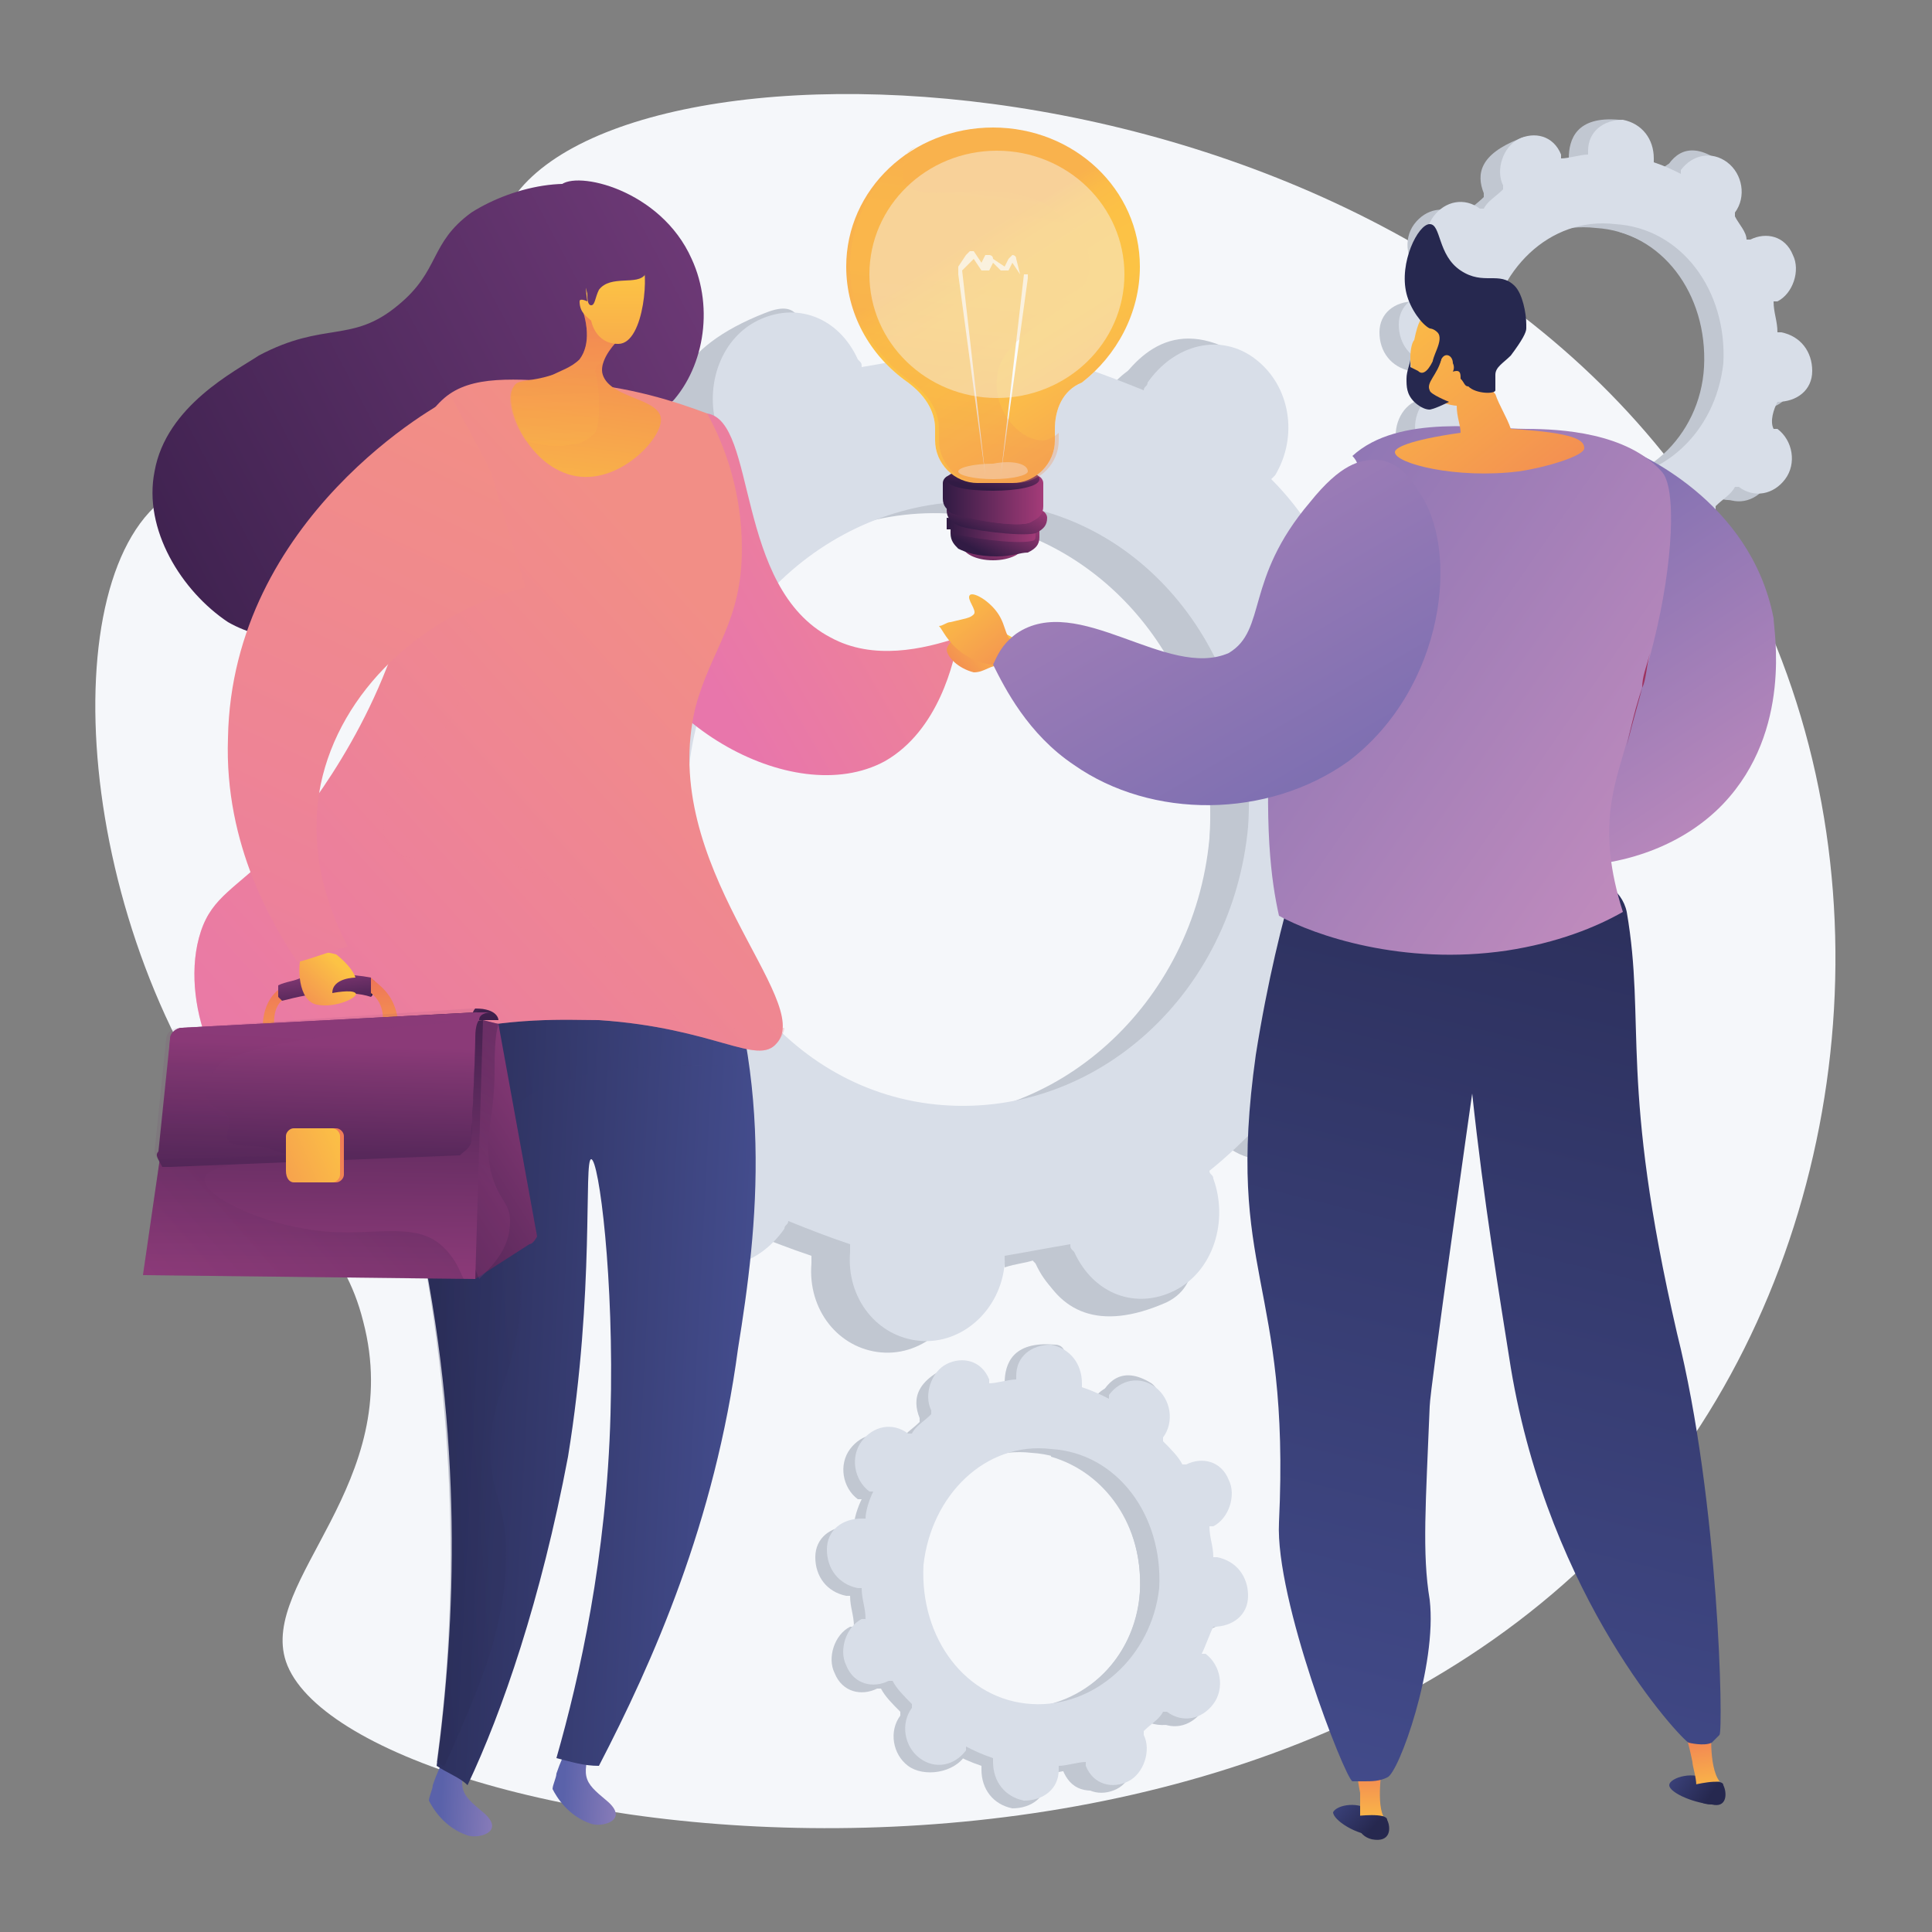 <?xml version="1.0" encoding="utf-8"?>
<!-- Generator: Adobe Illustrator 25.2.0, SVG Export Plug-In . SVG Version: 6.00 Build 0)  -->
<svg version="1.1" id="Ebene_1" xmlns="http://www.w3.org/2000/svg" xmlns:xlink="http://www.w3.org/1999/xlink" x="0px" y="0px"
	 viewBox="0 0 50 50" style="enable-background:new 0 0 50 50;" xml:space="preserve">
<rect x="0" y="0" width="50" height="50" fill="#808080" stroke="none"/>
<style type="text/css">
	.st0{fill:#F5F7FA;}
	.st1{fill:#C1C7D1;}
	.st2{fill:#D8DEE8;}
	.st3{opacity:0.75;fill:#F5F7FA;enable-background:new    ;}
	.st4{fill:url(#SVGID_1_);}
	.st5{fill:url(#SVGID_2_);}
	.st6{fill:url(#SVGID_3_);}
	.st7{fill:url(#SVGID_4_);}
	.st8{fill:url(#SVGID_5_);}
	.st9{fill:url(#SVGID_6_);}
	.st10{fill:url(#SVGID_7_);}
	.st11{fill:url(#SVGID_8_);}
	.st12{opacity:0.5;fill:#F5F7FA;enable-background:new    ;}
	.st13{fill:url(#SVGID_9_);}
	.st14{fill:url(#SVGID_10_);}
	.st15{fill:url(#SVGID_11_);}
	.st16{opacity:0.3;fill:url(#SVGID_12_);enable-background:new    ;}
	.st17{opacity:0.44;fill:#F5F7FA;enable-background:new    ;}
	.st18{fill:url(#SVGID_13_);}
	.st19{fill:url(#SVGID_14_);}
	.st20{fill:url(#SVGID_15_);}
	.st21{opacity:0.25;fill:url(#SVGID_16_);enable-background:new    ;}
	.st22{fill:url(#SVGID_17_);}
	.st23{fill:url(#SVGID_18_);}
	.st24{fill:url(#SVGID_19_);}
	.st25{fill:url(#SVGID_20_);}
	.st26{fill:url(#SVGID_21_);}
	.st27{opacity:0.4;fill:url(#SVGID_22_);enable-background:new    ;}
	.st28{fill:url(#SVGID_23_);}
	.st29{fill:url(#SVGID_24_);}
	.st30{fill:url(#SVGID_25_);}
	.st31{opacity:0.3;}
	.st32{fill:url(#SVGID_26_);}
	.st33{fill:url(#SVGID_27_);}
	.st34{fill:url(#SVGID_28_);}
	.st35{fill:url(#SVGID_29_);}
	.st36{fill:url(#SVGID_30_);}
	.st37{fill:url(#SVGID_31_);}
	.st38{fill:url(#SVGID_32_);}
	.st39{opacity:0.3;fill:url(#SVGID_33_);enable-background:new    ;}
	.st40{fill:url(#SVGID_34_);}
	.st41{opacity:0.2;}
	.st42{fill:url(#SVGID_35_);}
	.st43{fill:url(#SVGID_36_);}
	.st44{fill:url(#SVGID_37_);}
	.st45{opacity:0.1;fill:url(#SVGID_38_);enable-background:new    ;}
	.st46{fill:url(#SVGID_39_);}
	.st47{fill:url(#SVGID_40_);}
	.st48{fill:url(#SVGID_41_);}
	.st49{fill:url(#SVGID_42_);}
	.st50{fill:url(#SVGID_43_);}
	.st51{fill:url(#SVGID_44_);}
	.st52{fill:url(#SVGID_45_);}
	.st53{fill:url(#SVGID_46_);}
	.st54{fill:url(#SVGID_47_);}
	.st55{fill:url(#SVGID_48_);}
	.st56{fill:url(#SVGID_49_);}
	.st57{fill:url(#SVGID_50_);}
	.st58{fill:url(#SVGID_51_);}
	.st59{fill:url(#SVGID_52_);}
	.st60{fill:url(#SVGID_53_);}
	.st61{fill:#26284F;}
	.st62{fill:url(#SVGID_54_);}
	.st63{fill:#9D325F;}
	.st64{fill:url(#SVGID_55_);}
</style>
<g>
	<path class="st0" d="M13.3,5.1c-1.5,2.2,0.3,5.7-2,7.3c-2.2,1.6-4.9-1-6.9,0.4c-3.1,2-2.5,11.3,2,17c1.3,1.7,2.5,2.4,3,4.4
		c1.1,4.2-2.7,6.7-2,8.8c1.6,4.7,26.3,8.6,36.2-5.5c4.6-6.6,5.3-16,1.2-23.2C37.3,1.2,16.7,0.3,13.3,5.1z"/>
	<g>
		<path class="st1" d="M34.6,24.1c1.1,0.1,2.1-0.8,2.2-2c0.1-1.2-0.7-2.2-1.8-2.3c-0.1,0-0.1,0-0.2,0c-0.1-0.6-0.1-1.2-0.3-1.8
			c0.1,0,0.1,0,0.2-0.1c1-0.5,1.4-1.8,1-2.9c-0.5-1.1-1.6-1.5-2.6-1c-0.1,0-0.1,0.1-0.2,0.1c-0.3-0.5-0.7-1-1.1-1.4
			c0,0,0.1-0.1,0.1-0.1c0.6-1,0.4-2.3-0.5-3c-0.9-0.7-2.1-0.4-2.8,0.6c0,0.1-0.1,0.1-0.1,0.2c-0.5-0.2-1-0.4-1.6-0.6
			c0-0.1,0-0.1,0-0.2c0.1-1.2,0.3-2.5-0.8-2.6C23.7,6.8,23.1,8,23,9.2c0,0.1,0,0.1,0,0.2c-0.6,0.1-1.1,0.2-1.7,0.3
			c0-0.1,0-0.1-0.1-0.2c-0.5-1.1-0.4-1.8-1.4-1.4c-2.3,0.9-2.7,2.2-2.2,3.3c0,0.1,0.1,0.1,0.1,0.2c-0.5,0.4-0.9,0.8-1.3,1.2
			c0,0-0.1-0.1-0.1-0.1c-0.9-0.7-2.1-0.4-2.8,0.6c-0.6,1-0.4,2.3,0.5,3c0,0,0.1,0.1,0.1,0.1c-0.2,0.6-0.4,1.1-0.6,1.7
			c-0.1,0-0.1,0-0.2,0c-1.1-0.1-2.1,0.8-2.2,2c-0.1,1.2,0.7,2.2,1.8,2.3c0.1,0,0.1,0,0.2,0c0.1,0.6,0.1,1.2,0.3,1.8
			c-0.1,0-0.1,0-0.2,0.1c-1,0.5-1.4,1.8-1,2.9c0.5,1.1,1.6,1.5,2.6,1c0.1,0,0.1-0.1,0.2-0.1c0.3,0.5,0.7,1,1.1,1.4
			c0,0-0.1,0.1-0.1,0.1c-0.6,1-0.4,2.3,0.5,3c0.9,0.7,2.8,0.4,3.5-0.6c0-0.1-0.6,0-0.6-0.1c0.5,0.2,1,0.4,1.6,0.6c0,0.1,0,0.1,0,0.2
			c-0.1,1.2,0.7,2.2,1.8,2.3c1.1,0.1,2.1-0.8,2.2-2c0-0.1,0-0.1,0-0.2c0.6-0.1,1.1-0.2,1.7-0.3c0,0.1,0,0.1,0.1,0.2
			c0.5,1.1,1.6,1.5,2.6,1c1-0.5,1.4-1.8,1-2.9c0-0.1-0.1-0.1-0.1-0.2c0.5-0.4,0.9-0.8,1.3-1.2c0,0,0.1,0.1,0.1,0.1
			c0.9,0.7,2.1,0.4,2.8-0.6c0.6-1,0.4-2.3-0.5-3c0,0-0.1-0.1-0.1-0.1c0.2-0.6,0.4-1.1,0.6-1.7C34.5,24.1,34.6,24.1,34.6,24.1z
			 M23.4,28.9c-4-0.3-6.9-4.1-6.6-8.4s3.9-7.5,7.9-7.2c4,0.3,6.9,4.1,6.6,8.4C30.9,26,27.3,29.2,23.4,28.9z"/>
		<path class="st1" d="M34.7,18c1-0.5,1.4-1.8,1-2.9c-0.5-1.1-1.6-1.5-2.6-1c-0.1,0-0.1,0.1-0.2,0.1c-0.3-0.5-0.7-1-1.1-1.4
			c0,0,0.1-0.1,0.1-0.1c0.6-1,1.1-2.9,0.2-3.5c-1.8-1.1-2.8,0.1-3.4,1.1c0,0.1-0.1,0.1-0.1,0.2c-0.5-0.2-1-0.4-1.6-0.6
			c0-0.1,0-0.1,0-0.2c0.1-0.6-0.2-1.2-0.5-1.7c-0.2,1.9-0.5,3.7-0.7,5.6c3.4,0.9,5.8,4.3,5.5,8.2c-0.3,3.3-2.4,6-5.2,6.9
			c0,0.4,0,0.7,0,1.1c0,1-0.1,2-0.1,3c0.3-0.1,0.5-0.1,0.8-0.2c0,0.1,0,0.1,0.1,0.2c0.5,1.1,1.5,1.7,3.3,0.9c1-0.5,0.7-1.7,0.3-2.7
			c0-0.1-0.1-0.1-0.1-0.2c0.5-0.4,0.9-0.8,1.3-1.2c0,0,0.1,0.1,0.1,0.1c0.9,0.7,2.9,0.3,3.6-0.7c0.6-1-0.4-2.2-1.3-2.9
			c0,0-0.1-0.1-0.1-0.1c0.2-0.6,0.4-1.1,0.6-1.7c0.1,0,0.1,0,0.2,0c1.1,0.1,2.1-0.8,2.2-2c0.1-1.2-0.7-2.2-1.8-2.3
			c-0.1,0-0.1,0-0.2,0c-0.1-0.6-0.1-1.2-0.3-1.8C34.6,18,34.7,18,34.7,18z"/>
		<path class="st2" d="M35.7,23.8c1.1,0.1,2.1-0.8,2.2-2c0.1-1.2-0.7-2.2-1.8-2.3c-0.1,0-0.1,0-0.2,0c-0.1-0.6-0.1-1.2-0.3-1.8
			c0.1,0,0.1,0,0.2-0.1c1-0.5,1.4-1.8,1-2.9c-0.5-1.1-1.6-1.5-2.6-1c-0.1,0-0.1,0.1-0.2,0.1c-0.3-0.5-0.7-1-1.1-1.4
			c0,0,0.1-0.1,0.1-0.1c0.6-1,0.4-2.3-0.5-3c-0.9-0.7-2.1-0.4-2.8,0.6c0,0.1-0.1,0.1-0.1,0.2c-0.5-0.2-1-0.4-1.6-0.6
			c0-0.1,0-0.1,0-0.2c0.1-1.2-0.7-2.2-1.8-2.3c-1.1-0.1-2.1,0.8-2.2,2c0,0.1,0,0.1,0,0.2c-0.6,0.1-1.1,0.2-1.7,0.3
			c0-0.1,0-0.1-0.1-0.2c-0.5-1.1-1.6-1.5-2.6-1c-1,0.5-1.4,1.8-1,2.9c0,0.1,0.1,0.1,0.1,0.2c-0.5,0.4-0.9,0.8-1.3,1.2
			c0,0-0.1-0.1-0.1-0.1c-0.9-0.7-2.1-0.4-2.8,0.6c-0.6,1-0.4,2.3,0.5,3c0,0,0.1,0.1,0.1,0.1c-0.2,0.6-0.4,1.1-0.6,1.7
			c-0.1,0-0.1,0-0.2,0c-1.1-0.1-2.1,0.8-2.2,2c-0.1,1.2,0.7,2.2,1.8,2.3c0.1,0,0.1,0,0.2,0c0.1,0.6,0.1,1.2,0.3,1.8
			c-0.1,0-0.1,0-0.2,0.1c-1,0.5-1.4,1.8-1,2.9c0.5,1.1,1.6,1.5,2.6,1c0.1,0,0.1-0.1,0.2-0.1c0.3,0.5,0.7,1,1.1,1.4
			c0,0-0.1,0.1-0.1,0.1c-0.6,1-0.4,2.3,0.5,3c0.9,0.7,2.1,0.4,2.8-0.6c0-0.1,0.1-0.1,0.1-0.2c0.5,0.2,1,0.4,1.6,0.6
			c0,0.1,0,0.1,0,0.2c-0.1,1.2,0.7,2.2,1.8,2.3c1.1,0.1,2.1-0.8,2.2-2c0-0.1,0-0.1,0-0.2c0.6-0.1,1.1-0.2,1.7-0.3
			c0,0.1,0,0.1,0.1,0.2c0.5,1.1,1.6,1.5,2.6,1c1-0.5,1.4-1.8,1-2.9c0-0.1-0.1-0.1-0.1-0.2c0.5-0.4,0.9-0.8,1.3-1.2
			c0,0,0.1,0.1,0.1,0.1c0.9,0.7,2.1,0.4,2.8-0.6c0.6-1,0.4-2.3-0.5-3c0,0-0.1-0.1-0.1-0.1c0.2-0.6,0.4-1.1,0.6-1.7
			C35.6,23.8,35.6,23.8,35.7,23.8z M24.4,28.6c-4-0.3-6.9-4.1-6.6-8.4s3.9-7.5,7.9-7.2c4,0.3,6.9,4.1,6.6,8.4
			C31.9,25.7,28.4,28.9,24.4,28.6z"/>
	</g>
	<g>
		<path class="st1" d="M45.6,10.5c0.5,0,0.9-0.3,0.9-0.8c0-0.5-0.3-0.9-0.8-1c0,0,0,0-0.1,0c0-0.3-0.1-0.5-0.1-0.8c0,0,0,0,0.1,0
			c0.4-0.2,0.6-0.8,0.4-1.2c-0.2-0.5-0.7-0.6-1.1-0.4c0,0,0,0-0.1,0c-0.1-0.2-0.3-0.4-0.5-0.6c0,0,0,0,0-0.1c0.3-0.4,0.2-1-0.2-1.3
			c-0.4-0.3-0.9-0.2-1.2,0.2c0,0,0,0,0,0.1c-0.2-0.1-0.4-0.2-0.7-0.3c0,0,0-0.1,0-0.1c0-0.5,0.1-1.1-0.3-1.1c-1.1-0.1-1.3,0.5-1.3,1
			c0,0,0,0.1,0,0.1c-0.2,0-0.5,0.1-0.7,0.1c0,0,0,0,0-0.1c-0.2-0.5-0.2-0.8-0.6-0.6c-1,0.4-1.1,0.9-0.9,1.4c0,0,0,0,0,0.1
			c-0.2,0.2-0.4,0.3-0.5,0.5c0,0,0,0-0.1,0c-0.4-0.3-0.9-0.2-1.2,0.2c-0.3,0.4-0.2,1,0.2,1.3c0,0,0,0,0.1,0
			c-0.1,0.2-0.2,0.5-0.2,0.7c0,0,0,0-0.1,0c-0.5,0-0.9,0.3-0.9,0.8c0,0.5,0.3,0.9,0.8,1c0,0,0,0,0.1,0c0,0.3,0.1,0.5,0.1,0.8
			c0,0,0,0-0.1,0c-0.4,0.2-0.6,0.8-0.4,1.2c0.2,0.5,0.7,0.6,1.1,0.4c0,0,0,0,0.1,0c0.1,0.2,0.3,0.4,0.5,0.6c0,0,0,0,0,0.1
			c-0.3,0.4-0.2,1,0.2,1.3c0.4,0.3,1.2,0.2,1.5-0.3c0,0-0.3,0-0.3,0c0.2,0.1,0.4,0.2,0.7,0.3c0,0,0,0.1,0,0.1c0,0.5,0.3,0.9,0.8,1
			c0.5,0,0.9-0.3,0.9-0.8c0,0,0-0.1,0-0.1c0.2,0,0.5-0.1,0.7-0.1c0,0,0,0,0,0.1c0.2,0.5,0.7,0.6,1.1,0.4c0.4-0.2,0.6-0.8,0.4-1.2
			c0,0,0,0,0-0.1c0.2-0.2,0.4-0.3,0.5-0.5c0,0,0,0,0.1,0c0.4,0.3,0.9,0.2,1.2-0.2c0.3-0.4,0.2-1-0.2-1.3c0,0,0,0-0.1,0
			C45.4,11,45.5,10.7,45.6,10.5C45.6,10.5,45.6,10.5,45.6,10.5z M40.8,12.5c-1.7-0.1-2.9-1.7-2.8-3.6c0.2-1.8,1.6-3.2,3.3-3
			c1.7,0.1,2.9,1.7,2.8,3.6C44,11.3,42.5,12.7,40.8,12.5z"/>
		<path class="st1" d="M45.6,7.9c0.4-0.2,0.6-0.8,0.4-1.2c-0.2-0.5-0.7-0.6-1.1-0.4c0,0,0,0-0.1,0c-0.1-0.2-0.3-0.4-0.5-0.6
			c0,0,0,0,0-0.1c0.3-0.4,0.5-1.2,0.1-1.5c-0.8-0.5-1.2,0-1.4,0.5c0,0,0,0,0,0.1c-0.2-0.1-0.4-0.2-0.7-0.3c0,0,0-0.1,0-0.1
			c0-0.3-0.1-0.5-0.2-0.7C42.1,4.5,42,5.2,41.9,6c1.4,0.4,2.4,1.8,2.3,3.5c-0.1,1.4-1,2.5-2.2,2.9c0,0.2,0,0.3,0,0.5
			c0,0.4,0,0.8-0.1,1.2c0.1,0,0.2-0.1,0.3-0.1c0,0,0,0,0,0.1c0.2,0.5,0.6,0.7,1.4,0.4c0.4-0.2,0.3-0.7,0.1-1.1c0,0,0,0,0-0.1
			c0.2-0.2,0.4-0.3,0.5-0.5c0,0,0,0,0.1,0c0.4,0.3,1.2,0.1,1.5-0.3c0.3-0.4-0.1-0.9-0.5-1.2c0,0,0,0-0.1,0c0.1-0.2,0.2-0.5,0.2-0.7
			c0,0,0,0,0.1,0c0.5,0,0.9-0.3,0.9-0.8c0-0.5-0.3-0.9-0.8-1c0,0,0,0-0.1,0C45.7,8.5,45.6,8.2,45.6,7.9C45.6,7.9,45.6,7.9,45.6,7.9z
			"/>
		<path class="st2" d="M46,10.4c0.5,0,0.9-0.3,0.9-0.8c0-0.5-0.3-0.9-0.8-1c0,0,0,0-0.1,0c0-0.3-0.1-0.5-0.1-0.8c0,0,0,0,0.1,0
			c0.4-0.2,0.6-0.8,0.4-1.2c-0.2-0.5-0.7-0.6-1.1-0.4c0,0,0,0-0.1,0C45.2,6,45,5.8,44.9,5.6c0,0,0,0,0-0.1c0.3-0.4,0.2-1-0.2-1.3
			c-0.4-0.3-0.9-0.2-1.2,0.2c0,0,0,0,0,0.1c-0.2-0.1-0.4-0.2-0.7-0.3c0,0,0-0.1,0-0.1c0-0.5-0.3-0.9-0.8-1c-0.5,0-0.9,0.3-0.9,0.8
			c0,0,0,0.1,0,0.1c-0.2,0-0.5,0.1-0.7,0.1c0,0,0,0,0-0.1c-0.2-0.5-0.7-0.6-1.1-0.4c-0.4,0.2-0.6,0.8-0.4,1.2c0,0,0,0,0,0.1
			c-0.2,0.2-0.4,0.3-0.5,0.5c0,0,0,0-0.1,0c-0.4-0.3-0.9-0.2-1.2,0.2c-0.3,0.4-0.2,1,0.2,1.3c0,0,0,0,0.1,0
			c-0.1,0.2-0.2,0.5-0.2,0.7c0,0,0,0-0.1,0c-0.5,0-0.9,0.3-0.9,0.8c0,0.5,0.3,0.9,0.8,1c0,0,0,0,0.1,0c0,0.3,0.1,0.5,0.1,0.8
			c0,0,0,0-0.1,0c-0.4,0.2-0.6,0.8-0.4,1.2c0.2,0.5,0.7,0.6,1.1,0.4c0,0,0,0,0.1,0c0.1,0.2,0.3,0.4,0.5,0.6c0,0,0,0,0,0.1
			c-0.3,0.4-0.2,1,0.2,1.3c0.4,0.3,0.9,0.2,1.2-0.2c0,0,0,0,0-0.1c0.2,0.1,0.4,0.2,0.7,0.3c0,0,0,0.1,0,0.1c0,0.5,0.3,0.9,0.8,1
			c0.5,0,0.9-0.3,0.9-0.8c0,0,0-0.1,0-0.1c0.2,0,0.5-0.1,0.7-0.1c0,0,0,0,0,0.1c0.2,0.5,0.7,0.6,1.1,0.4c0.4-0.2,0.6-0.8,0.4-1.2
			c0,0,0,0,0-0.1c0.2-0.2,0.4-0.3,0.5-0.5c0,0,0,0,0.1,0c0.4,0.3,0.9,0.2,1.2-0.2s0.2-1-0.2-1.3c0,0,0,0-0.1,0
			C45.8,10.9,45.9,10.6,46,10.4C46,10.4,46,10.4,46,10.4z M41.3,12.4c-1.7-0.1-2.9-1.7-2.8-3.6c0.2-1.8,1.6-3.2,3.3-3
			c1.7,0.1,2.9,1.7,2.8,3.6C44.4,11.2,43,12.5,41.3,12.4z"/>
	</g>
	<g>
		<path class="st3" d="M29.5,6.9c0-2-1.7-3.6-3.8-3.6s-3.8,1.6-3.8,3.6c0,1.2,0.6,2.3,1.6,3c0.4,0.3,0.7,0.7,0.7,1.2v0.3
			c0,0.6,0.5,1.1,1.1,1.1h0.9c0.6,0,1.1-0.5,1.1-1.1v-0.3c0-0.5,0.2-1,0.7-1.2C28.9,9.2,29.5,8.1,29.5,6.9z"/>
		
			<linearGradient id="SVGID_1_" gradientUnits="userSpaceOnUse" x1="25.621" y1="-335.228" x2="25.689" y2="-335.772" gradientTransform="matrix(1 0 0 1 0 350)">
			<stop  offset="0" style="stop-color:#311B44"/>
			<stop  offset="1" style="stop-color:#A33B78"/>
		</linearGradient>
		<ellipse class="st4" cx="25.7" cy="14.1" rx="0.8" ry="0.4"/>
		
			<linearGradient id="SVGID_2_" gradientUnits="userSpaceOnUse" x1="25.341" y1="-335.724" x2="26.021" y2="-336.948" gradientTransform="matrix(1 0 0 1 0 350)">
			<stop  offset="0" style="stop-color:#311B44"/>
			<stop  offset="1" style="stop-color:#A33B78"/>
		</linearGradient>
		<path class="st5" d="M24.6,13.3v0.5c0,0.2,0.1,0.3,0.2,0.4c0.2,0.1,0.5,0.2,1,0.2c0.4,0,0.6-0.1,0.8-0.1c0.2-0.1,0.3-0.2,0.3-0.4
			v-0.2L24.6,13.3z"/>
		
			<linearGradient id="SVGID_3_" gradientUnits="userSpaceOnUse" x1="24.573" y1="-336.296" x2="26.83" y2="-336.296" gradientTransform="matrix(1 0 0 1 0 350)">
			<stop  offset="0" style="stop-color:#311B44"/>
			<stop  offset="1" style="stop-color:#A33B78"/>
		</linearGradient>
		<path class="st6" d="M24.6,13.7c0,0,0.1,0.1,0.1,0.1c0.2,0.1,1.6,0.3,2,0.2c0,0,0.1,0,0.1-0.1c0,0,0-0.1,0-0.1v-0.2l-2.3-0.2V13.7
			z"/>
		
			<linearGradient id="SVGID_4_" gradientUnits="userSpaceOnUse" x1="25.407" y1="-336.058" x2="26.078" y2="-337.35" gradientTransform="matrix(1 0 0 1 0 350)">
			<stop  offset="0" style="stop-color:#311B44"/>
			<stop  offset="1" style="stop-color:#A33B78"/>
		</linearGradient>
		<path class="st7" d="M24.7,13c-0.1,0-0.2,0.1-0.2,0.2v0c0,0.2,0.1,0.3,0.3,0.4c0.2,0.1,1.6,0.3,2,0.2c0.2-0.1,0.3-0.2,0.3-0.4v0
			c0-0.1-0.1-0.2-0.2-0.2L24.7,13z"/>
		
			<linearGradient id="SVGID_5_" gradientUnits="userSpaceOnUse" x1="24.473" y1="-336.674" x2="26.93" y2="-336.674" gradientTransform="matrix(1 0 0 1 0 350)">
			<stop  offset="0" style="stop-color:#311B44"/>
			<stop  offset="1" style="stop-color:#A33B78"/>
		</linearGradient>
		<path class="st8" d="M26.8,13.2L24.7,13c-0.1,0-0.2,0-0.2,0.1c0,0.1,0.1,0.2,0.2,0.2c0.2,0.1,1.7,0.4,2,0.2
			c0.1-0.1,0.2-0.1,0.2-0.2C26.9,13.3,26.8,13.2,26.8,13.2z"/>
		
			<linearGradient id="SVGID_6_" gradientUnits="userSpaceOnUse" x1="24.435" y1="-337.13" x2="26.967" y2="-337.13" gradientTransform="matrix(1 0 0 1 0 350)">
			<stop  offset="0" style="stop-color:#311B44"/>
			<stop  offset="1" style="stop-color:#A33B78"/>
		</linearGradient>
		<path class="st9" d="M24.6,12.3c-0.1,0-0.2,0.1-0.2,0.2v0.4c0,0.2,0.1,0.3,0.3,0.4c0.2,0.1,1.7,0.4,2,0.2c0.2-0.1,0.3-0.2,0.3-0.4
			v-0.6c0-0.1-0.1-0.2-0.2-0.2H24.6z"/>
		
			<linearGradient id="SVGID_7_" gradientUnits="userSpaceOnUse" x1="25.638" y1="-337.319" x2="25.888" y2="-338.486" gradientTransform="matrix(1 0 0 1 0 350)">
			<stop  offset="0" style="stop-color:#311B44"/>
			<stop  offset="1" style="stop-color:#A33B78"/>
		</linearGradient>
		<path class="st10" d="M26.9,12.4c0,0.2-0.6,0.3-1.2,0.3c-0.7,0-1.2-0.1-1.2-0.3c0-0.2,0.6-0.3,1.2-0.3
			C26.4,12.1,26.9,12.2,26.9,12.4z"/>
		
			<linearGradient id="SVGID_8_" gradientUnits="userSpaceOnUse" x1="25.154" y1="-343.829" x2="30.101" y2="-335.975" gradientTransform="matrix(1 0 0 1 0 350)">
			<stop  offset="0" style="stop-color:#F9B24D"/>
			<stop  offset="5.807989e-03" style="stop-color:#F9B24D"/>
			<stop  offset="7.146630e-02" style="stop-color:#FBBC48"/>
			<stop  offset="0.155" style="stop-color:#FCC146"/>
			<stop  offset="0.318" style="stop-color:#FCC345"/>
			<stop  offset="0.455" style="stop-color:#FBBB4A"/>
			<stop  offset="0.692" style="stop-color:#F6A64F"/>
			<stop  offset="0.866" style="stop-color:#F39353"/>
			<stop  offset="1" style="stop-color:#F39353"/>
		</linearGradient>
		<path class="st11" d="M29.5,6.9c0-2-1.7-3.6-3.8-3.6s-3.8,1.6-3.8,3.6c0,1.2,0.6,2.3,1.6,3c0.4,0.3,0.7,0.7,0.7,1.2v0.3
			c0,0.6,0.5,1.1,1.1,1.1h0.9c0.6,0,1.1-0.5,1.1-1.1v-0.3c0-0.5,0.2-1,0.7-1.2C28.9,9.2,29.5,8.1,29.5,6.9z"/>
		<path class="st12" d="M26.6,12.2c0,0.1-0.4,0.2-0.9,0.2c-0.5,0-0.9-0.1-0.9-0.2s0.4-0.2,0.9-0.2C26.2,11.9,26.6,12,26.6,12.2z"/>
		<g>
			
				<linearGradient id="SVGID_9_" gradientUnits="userSpaceOnUse" x1="24.244" y1="-337.789" x2="25.253" y2="-340.736" gradientTransform="matrix(1 0 0 1 0 350)">
				<stop  offset="0.494" style="stop-color:#EBEFF2"/>
				<stop  offset="1" style="stop-color:#FFFFFF"/>
			</linearGradient>
			<path class="st13" d="M25.5,12.3C25.4,12.3,25.4,12.3,25.5,12.3l-0.7-5.2c0,0,0-0.1,0-0.1s0.1,0,0.1,0L25.5,12.3
				C25.5,12.3,25.5,12.3,25.5,12.3C25.5,12.3,25.5,12.3,25.5,12.3z"/>
			
				<linearGradient id="SVGID_10_" gradientUnits="userSpaceOnUse" x1="25.215" y1="-337.457" x2="26.224" y2="-340.404" gradientTransform="matrix(1 0 0 1 0 350)">
				<stop  offset="0.494" style="stop-color:#EBEFF2"/>
				<stop  offset="1" style="stop-color:#FFFFFF"/>
			</linearGradient>
			<path class="st14" d="M25.9,12.3L25.9,12.3C25.8,12.3,25.8,12.3,25.9,12.3l0.6-5.2c0,0,0,0,0.1,0c0,0,0,0,0,0.1L25.9,12.3
				C25.9,12.3,25.9,12.3,25.9,12.3z"/>
			
				<linearGradient id="SVGID_11_" gradientUnits="userSpaceOnUse" x1="23.915" y1="-337.902" x2="24.924" y2="-340.849" gradientTransform="matrix(1 0 0 1 0 350)">
				<stop  offset="0.494" style="stop-color:#EBEFF2"/>
				<stop  offset="1" style="stop-color:#FFFFFF"/>
			</linearGradient>
			<path class="st15" d="M26.4,7.1C26.4,7.1,26.4,7.1,26.4,7.1l-0.2-0.3c0,0,0,0,0,0l0,0L26.1,7C26,7,26,7,26,7S25.9,7,25.9,7
				l-0.2-0.2c0,0,0,0,0,0l0,0l-0.1,0.2c0,0-0.1,0-0.1,0l0,0c0,0-0.1,0-0.1,0l-0.2-0.3c0,0,0,0,0,0l0,0L24.9,7c0,0,0,0-0.1,0
				c0,0,0,0,0-0.1L25,6.6c0,0,0.1-0.1,0.1-0.1s0.1,0,0.1,0l0.2,0.3l0,0l0,0l0,0l0.1-0.2c0,0,0.1,0,0.1,0c0,0,0.1,0,0.1,0.1L26,6.9
				c0,0,0,0,0,0l0,0l0.1-0.2c0,0,0.1-0.1,0.1-0.1s0.1,0,0.1,0.1L26.4,7.1C26.5,7,26.5,7,26.4,7.1C26.4,7.1,26.4,7.1,26.4,7.1z"/>
		</g>
		
			<linearGradient id="SVGID_12_" gradientUnits="userSpaceOnUse" x1="25.344" y1="-345.601" x2="24.358" y2="-337.476" gradientTransform="matrix(1 0 0 1 0 350)">
			<stop  offset="0" style="stop-color:#F9B24D"/>
			<stop  offset="5.807989e-03" style="stop-color:#F9B24D"/>
			<stop  offset="7.146630e-02" style="stop-color:#FBBC48"/>
			<stop  offset="0.155" style="stop-color:#FCC146"/>
			<stop  offset="0.318" style="stop-color:#FCC345"/>
			<stop  offset="0.455" style="stop-color:#FBBB4A"/>
			<stop  offset="0.692" style="stop-color:#F6A64F"/>
			<stop  offset="0.866" style="stop-color:#F39353"/>
			<stop  offset="1" style="stop-color:#F39353"/>
		</linearGradient>
		<path class="st16" d="M25.8,9.8c0.1-1.4,2.5-1.7,2.4-3c0-0.8-0.9-1.3-1.1-1.5c-1.5-0.8-3.3,0.1-3.7-0.6c-0.1-0.2,0-0.4,0-0.5
			c0-0.2,0.1-0.3,0.3-0.4c-1,0.7-1.7,1.8-1.7,3.1c0,1.2,0.6,2.3,1.6,3c0.4,0.3,0.7,0.7,0.7,1.2v0.3c0,0.6,0.5,1.1,1.1,1.1h0.9
			c0.6,0,1.1-0.5,1.1-1.1v-0.2c-0.1,0.1-0.3,0.2-0.4,0.2C26.3,11.4,25.7,10.5,25.8,9.8z"/>
		<ellipse class="st17" cx="25.8" cy="7.1" rx="3.3" ry="3.2"/>
	</g>
	<g>
		<g>
			<g>
				
					<linearGradient id="SVGID_13_" gradientUnits="userSpaceOnUse" x1="-960.096" y1="-288.144" x2="-958.445" y2="-288.144" gradientTransform="matrix(-0.999 -5.160000e-02 -5.160000e-02 0.999 -957.732 284.147)">
					<stop  offset="0" style="stop-color:#9080BB"/>
					<stop  offset="0.996" style="stop-color:#5A62AA"/>
				</linearGradient>
				<path class="st18" d="M14.7,45.2c-0.1,0.2-0.2,0.4-0.3,0.7c0,0.1-0.1,0.3-0.1,0.4c0.1,0.2,0.4,0.7,1,0.9c0.3,0.1,1-0.1,0.4-0.6
					c-0.6-0.5-0.7-0.6-0.3-1.7c0.1-0.3,0.1-0.4,0.1-0.4C15.3,44.5,15,44.9,14.7,45.2z"/>
				
					<linearGradient id="SVGID_14_" gradientUnits="userSpaceOnUse" x1="-956.94" y1="-287.667" x2="-955.289" y2="-287.667" gradientTransform="matrix(-0.999 -5.160000e-02 -5.160000e-02 0.999 -957.732 284.147)">
					<stop  offset="0" style="stop-color:#9080BB"/>
					<stop  offset="0.996" style="stop-color:#5A62AA"/>
				</linearGradient>
				<path class="st19" d="M11.5,45.5c-0.1,0.2-0.2,0.4-0.3,0.7c0,0.1-0.1,0.3-0.1,0.4c0.1,0.2,0.4,0.7,1,0.9c0.3,0.1,1-0.1,0.4-0.6
					c-0.6-0.5-0.7-0.6-0.3-1.7c0.1-0.3,0.1-0.4,0.1-0.4C12.1,44.8,11.8,45.2,11.5,45.5z"/>
				
					<linearGradient id="SVGID_15_" gradientUnits="userSpaceOnUse" x1="-962.807" y1="-300.033" x2="-952.757" y2="-300.033" gradientTransform="matrix(-0.999 -5.160000e-02 -5.160000e-02 0.999 -957.732 284.147)">
					<stop  offset="0" style="stop-color:#444D8E"/>
					<stop  offset="0.996" style="stop-color:#26284F"/>
				</linearGradient>
				<path class="st20" d="M10.4,23.5c-0.3,1.3-0.5,2.7-0.8,4c0.4,1.3,0.8,2.7,1.2,4.2c1.2,5.5,1,10.3,0.5,14
					c0.3,0.2,0.6,0.3,0.8,0.5c0.9-1.9,1.9-4.8,2.6-8.5c0.7-4.3,0.4-7.7,0.6-7.7c0.2,0,0.6,3.1,0.5,6.6c-0.1,3.7-0.8,6.8-1.4,8.9
					c0.4,0.1,0.7,0.2,1.1,0.2c1.4-2.7,3-6.3,3.6-10.8c0.5-3.1,1-7.2-0.9-11.6c-0.2-0.4-0.9-1.4-1-1.6C14.7,22.1,12.8,23.1,10.4,23.5
					z"/>
				
					<linearGradient id="SVGID_16_" gradientUnits="userSpaceOnUse" x1="-1000.039" y1="-278.39" x2="-990.332" y2="-278.39" gradientTransform="matrix(-0.998 6.900000e-02 6.900000e-02 0.998 -958.703 380.103)">
					<stop  offset="0" style="stop-color:#444D8E"/>
					<stop  offset="0.996" style="stop-color:#26284F"/>
				</linearGradient>
				<path class="st21" d="M10.8,31.7c-0.3-1.5-0.7-2.9-1.2-4.2c0.3-1.3,0.5-2.7,0.8-4c2.4-0.4,4.3-1.4,6.7-1.8
					c0.1,0.2,0.8,1.2,1,1.6c0.7,1.5,1,2.9,1.2,4.3c-4.6-0.2-6,0.7-6.4,1.6c-0.6,1.4,1.1,2.9,0.4,5.7c-0.2,0.9-0.5,1.3-0.6,2.3
					c-0.1,1.4,0.4,1.6,0.4,3c0,1.6-0.5,2.9-0.9,3.9c-0.3,0.7-0.5,1.2-0.7,1.6c-0.1,0-0.1-0.1-0.2-0.1C11.8,42,11.9,37.1,10.8,31.7z"
					/>
			</g>
			
				<linearGradient id="SVGID_17_" gradientUnits="userSpaceOnUse" x1="-961.549" y1="-333.541" x2="-980.416" y2="-343.484" gradientTransform="matrix(-1 0 0 1 -962.243 350)">
				<stop  offset="0" style="stop-color:#311B44"/>
				<stop  offset="1" style="stop-color:#6D3976"/>
			</linearGradient>
			<path class="st22" d="M14.5,4.8c-0.2,0.2,0,0.5,0,1.4c0,0.4-0.1,0.8-0.1,1.1c0,0.2-0.1,0.5-0.1,0.6c0,0.1-0.1,0.3-0.1,0.4
				C14,8.6,14,8.8,13.9,9c0,0,0,0,0,0l0,0c0,0,0,0,0,0c0.1-0.2,0.2-0.4,0.2-0.6c0-0.1,0.1-0.2,0.1-0.4c0-0.1,0-0.2,0.1-0.3
				c0,0.3,0,0.6-0.2,1.1c-0.5,1.3,0.5,2.3,1.3,2.5c1,0.1,1.7-0.6,1.9-0.8c0.9-0.9,1.2-2.5,0.6-3.8C17.1,4.9,14.9,4.4,14.5,4.8z"/>
			
				<linearGradient id="SVGID_18_" gradientUnits="userSpaceOnUse" x1="-726.527" y1="-317.76" x2="-717.065" y2="-313.554" gradientTransform="matrix(-0.994 0.11 0.11 0.994 -660.605 406.987)">
				<stop  offset="0" style="stop-color:#F28E86"/>
				<stop  offset="1" style="stop-color:#E876AB"/>
			</linearGradient>
			<path class="st23" d="M24.8,16.5c-0.1,0.6-0.5,2.4-1.9,3.2c-2.4,1.3-6.5-1.1-7-4.2c-0.4-2.4,1.4-4.9,2.4-4.8
				c1.3,0.2,0.7,4.5,3.2,5.8C22.6,17.1,23.9,16.8,24.8,16.5z"/>
			
				<linearGradient id="SVGID_19_" gradientUnits="userSpaceOnUse" x1="-961.77" y1="-333.121" x2="-980.637" y2="-343.063" gradientTransform="matrix(-1 0 0 1 -962.243 350)">
				<stop  offset="0" style="stop-color:#311B44"/>
				<stop  offset="1" style="stop-color:#6D3976"/>
			</linearGradient>
			<path class="st24" d="M16.8,6.4c0-0.2-0.1-0.8-0.7-1.2c-1-0.8-2.8-0.4-3.9,0.3c-1.1,0.8-0.8,1.5-1.9,2.4c-1.2,1-1.9,0.4-3.6,1.3
				c-0.6,0.4-2.4,1.3-2.7,3c-0.3,1.5,0.7,3.1,1.9,3.9c2.1,1.2,5.1-0.3,6.6-1.8c1.4-1.4,0.6-1.9,2.7-4.8C16.1,8.5,17,7.6,16.8,6.4z"
				/>
			
				<linearGradient id="SVGID_20_" gradientUnits="userSpaceOnUse" x1="-974.173" y1="-333.869" x2="-959.637" y2="-320.717" gradientTransform="matrix(-1 0 0 1 -955.436 350)">
				<stop  offset="0" style="stop-color:#F28E86"/>
				<stop  offset="1" style="stop-color:#E876AB"/>
			</linearGradient>
			<path class="st25" d="M18.3,10.7c-0.8-0.3-2-0.7-3.5-0.8c-1.5-0.1-2.6-0.2-3.3,0.4c-1.5,1.3,0,3.3-1.5,7C8.9,20.1,7.1,22,7.1,22
				c-1,1-1.6,1.2-1.9,2.1c-0.6,1.8,0.5,4.4,1.7,4.5c0.2,0,0.5-0.1,1.1-0.3c1-0.4,1.5-1,3.3-1.5c1.9-0.5,3.4-0.4,4.2-0.4
				c3,0.2,4.1,1.2,4.6,0.6c1-1.1-3.1-4.6-2.1-8.7c0.4-1.5,1.2-2.2,1.2-4.1C19.2,12.8,18.8,11.6,18.3,10.7z"/>
			
				<linearGradient id="SVGID_21_" gradientUnits="userSpaceOnUse" x1="880.076" y1="-465.202" x2="880.377" y2="-473.218" gradientTransform="matrix(0.996 8.670000e-02 -8.670000e-02 0.996 -902.345 401.138)">
				<stop  offset="0" style="stop-color:#FCC345"/>
				<stop  offset="0.996" style="stop-color:#EE7159"/>
			</linearGradient>
			<path class="st26" d="M15,7.8c0.2,0.5,0.3,1.1,0,1.5c-0.2,0.2-0.5,0.3-0.7,0.4c-0.6,0.2-0.9,0.1-1,0.3c-0.3,0.4,0.3,2,1.5,2.3
				s2.4-1,2.3-1.5c-0.1-0.5-1.3-0.5-1.5-1.1c-0.1-0.3,0.2-0.7,0.4-0.9l0.1,0L15,7.8z"/>
			
				<linearGradient id="SVGID_22_" gradientUnits="userSpaceOnUse" x1="-977.011" y1="-337.111" x2="-976.764" y2="-343.676" gradientTransform="matrix(-1 0 0 1 -962.243 350)">
				<stop  offset="0" style="stop-color:#FCC345"/>
				<stop  offset="0.996" style="stop-color:#EE7159"/>
			</linearGradient>
			<path class="st27" d="M13.3,10c0.1-0.2,0.4,0,1-0.3c0.3-0.1,0.5-0.2,0.7-0.4c0.3-0.4,0.2-1,0-1.5l1.1,0.9l-0.1,0
				c-0.2,0.2-0.3,0.4-0.4,0.7c-0.1,0-0.2,0.1-0.2,0.2c0.1,0.4,0.1,0.7,0.1,0.9c0,0.3,0,0.5-0.1,0.7c-0.2,0.2-0.4,0.3-0.6,0.3
				c-0.5,0.1-0.9,0-1.2-0.1C13.2,10.8,13.1,10.2,13.3,10z"/>
			
				<linearGradient id="SVGID_23_" gradientUnits="userSpaceOnUse" x1="597.851" y1="-361.744" x2="597.77" y2="-355.205" gradientTransform="matrix(1 -4.100000e-03 4.300000e-03 1.043 -580.402 386.897)">
				<stop  offset="0" style="stop-color:#FCC345"/>
				<stop  offset="0.996" style="stop-color:#EE7159"/>
			</linearGradient>
			<path class="st28" d="M15.3,8.3c0,0,0.1,0.6,0.7,0.6c0.7,0,0.8-2,0.6-2.1c-0.2-0.1-0.4,0.2-0.9,0.1c-0.2,0-0.4-0.3-0.5,0
				c-0.1,0.3,0,0.9,0,0.9s-0.2-0.1-0.2,0C15,8.1,15.2,8.2,15.3,8.3z"/>
			
				<linearGradient id="SVGID_24_" gradientUnits="userSpaceOnUse" x1="-961.13" y1="-334.335" x2="-979.997" y2="-344.278" gradientTransform="matrix(-1 0 0 1 -962.243 350)">
				<stop  offset="0" style="stop-color:#311B44"/>
				<stop  offset="1" style="stop-color:#6D3976"/>
			</linearGradient>
			<path class="st29" d="M16.5,6.2c0.2,0.2,0.4,0.7,0.2,0.9c-0.2,0.3-0.9,0-1.2,0.4c-0.1,0.2-0.1,0.4-0.2,0.4
				c-0.1,0-0.1-0.2-0.1-0.3c-0.2-0.8-0.4-0.9-0.3-1.1C15,6.1,16,5.7,16.5,6.2z"/>
			
				<linearGradient id="SVGID_25_" gradientUnits="userSpaceOnUse" x1="-981.64" y1="-333.531" x2="-979.726" y2="-331.8" gradientTransform="matrix(-1 0 0 1 -955.436 350)">
				<stop  offset="0" style="stop-color:#FCC345"/>
				<stop  offset="0.996" style="stop-color:#EE7159"/>
			</linearGradient>
			<path class="st30" d="M26.7,17.2c0-0.2-0.2-0.5-0.5-0.7c-0.6-0.4-1.6-0.1-1.7,0.3c0,0.2,0.3,0.5,0.7,0.6c0.3,0,0.4-0.2,0.8-0.2
				C26.3,17.1,26.6,17.2,26.7,17.2z"/>
			<g class="st31">
				
					<linearGradient id="SVGID_26_" gradientUnits="userSpaceOnUse" x1="-974.97" y1="-332.988" x2="-960.434" y2="-319.836" gradientTransform="matrix(-1 0 0 1 -955.436 350)">
					<stop  offset="0" style="stop-color:#F28E86"/>
					<stop  offset="1" style="stop-color:#E876AB"/>
				</linearGradient>
				<path class="st32" d="M16.1,25.4c-0.7-0.8-0.5-1.5-1.4-2.3c-1.8-1.5-4.2-0.3-4.7-1.3c-0.6-1.1,2.4-2.9,2.2-5.2
					c-0.1-0.9-0.6-1.7-1.4-2.3c-0.1,0.9-0.2,1.9-0.7,3.1C8.9,20.1,7.1,22,7.1,22c-1,1-1.6,1.2-1.9,2.1c-0.6,1.8,0.5,4.4,1.7,4.5
					c0.2,0,0.5-0.1,1.1-0.3c1-0.4,1.5-1,3.3-1.5c1.9-0.5,3.4-0.4,4.2-0.4c3,0.2,4.1,1.2,4.6,0.6c0.1-0.1,0.2-0.3,0.2-0.4
					C17.9,26.8,16.7,26.1,16.1,25.4z"/>
			</g>
			<g>
				
					<linearGradient id="SVGID_27_" gradientUnits="userSpaceOnUse" x1="-708.122" y1="-247.382" x2="-707.904" y2="-250.641" gradientTransform="matrix(-0.998 5.980000e-02 5.980000e-02 0.998 -684.635 317.795)">
					<stop  offset="0" style="stop-color:#FCC345"/>
					<stop  offset="0.996" style="stop-color:#EE7159"/>
				</linearGradient>
				<path class="st33" d="M7.4,25.5c0,0-0.6,0.2-0.6,1.1c0.1,0,0.3,0,0.3,0S7,25.9,7.5,25.8C7.4,25.7,7.4,25.5,7.4,25.5z"/>
				
					<linearGradient id="SVGID_28_" gradientUnits="userSpaceOnUse" x1="-709.461" y1="-248.48" x2="-709.304" y2="-250.812" gradientTransform="matrix(-0.998 5.980000e-02 5.980000e-02 0.998 -684.635 317.795)">
					<stop  offset="9.996050e-02" style="stop-color:#311B44"/>
					<stop  offset="0.258" style="stop-color:#351D46"/>
					<stop  offset="0.459" style="stop-color:#42214E"/>
					<stop  offset="0.684" style="stop-color:#58285B"/>
					<stop  offset="0.925" style="stop-color:#7D3670"/>
					<stop  offset="1" style="stop-color:#8B3A78"/>
				</linearGradient>
				<path class="st34" d="M9.6,25.3c0,0.2,0,0.3,0,0.5c-0.3-0.1-0.6-0.1-1-0.1c-0.5,0-0.9,0.1-1.3,0.2c0,0-0.1-0.1-0.1-0.1
					c0-0.1,0-0.2,0-0.3c0.2-0.1,0.4-0.1,0.6-0.2C8.5,25.2,9.1,25.2,9.6,25.3z"/>
				
					<linearGradient id="SVGID_29_" gradientUnits="userSpaceOnUse" x1="-710.441" y1="-250.157" x2="-708.681" y2="-249.214" gradientTransform="matrix(-0.998 5.980000e-02 5.980000e-02 0.998 -684.635 317.795)">
					<stop  offset="9.996050e-02" style="stop-color:#311B44"/>
					<stop  offset="0.258" style="stop-color:#351D46"/>
					<stop  offset="0.459" style="stop-color:#42214E"/>
					<stop  offset="0.684" style="stop-color:#58285B"/>
					<stop  offset="0.925" style="stop-color:#7D3670"/>
					<stop  offset="1" style="stop-color:#8B3A78"/>
				</linearGradient>
				<path class="st35" d="M9.7,25.5c0-0.1,0-0.1,0-0.1C9.6,25.3,9.6,25.4,9.7,25.5c-0.1-0.1-0.1,0-0.1,0.1c0,0.1,0,0.2,0,0.2
					c0,0,0,0.1,0,0.1c0,0,0,0,0-0.1C9.7,25.7,9.7,25.6,9.7,25.5z"/>
				
					<linearGradient id="SVGID_30_" gradientUnits="userSpaceOnUse" x1="-710.978" y1="-246.986" x2="-710.729" y2="-250.7" gradientTransform="matrix(-0.998 5.980000e-02 5.980000e-02 0.998 -684.635 317.795)">
					<stop  offset="0" style="stop-color:#FCC345"/>
					<stop  offset="0.996" style="stop-color:#EE7159"/>
				</linearGradient>
				<path class="st36" d="M10.3,26.4c-0.1,0-0.4,0.1-0.4,0.1S10,26,9.6,25.7c0,0,0-0.1,0-0.2c0-0.1,0-0.1,0-0.2
					C9.8,25.5,10.2,25.7,10.3,26.4z"/>
				
					<linearGradient id="SVGID_31_" gradientUnits="userSpaceOnUse" x1="-713.201" y1="-247.273" x2="-714.174" y2="-256.166" gradientTransform="matrix(-0.998 5.980000e-02 5.980000e-02 0.998 -684.635 317.795)">
					<stop  offset="9.996050e-02" style="stop-color:#311B44"/>
					<stop  offset="0.711" style="stop-color:#6E3067"/>
					<stop  offset="1" style="stop-color:#8B3A78"/>
				</linearGradient>
				<path class="st37" d="M12.9,26.4c0,0,0-0.3-0.6-0.3c-0.1,0.1-0.1,0.3-0.1,0.3L12.9,26.4z"/>
				
					<linearGradient id="SVGID_32_" gradientUnits="userSpaceOnUse" x1="-708.856" y1="-243.539" x2="-715.441" y2="-247.206" gradientTransform="matrix(-0.998 5.980000e-02 5.980000e-02 0.998 -684.635 317.795)">
					<stop  offset="0" style="stop-color:#311B44"/>
					<stop  offset="1" style="stop-color:#8B3A78"/>
				</linearGradient>
				<path class="st38" d="M13.7,32.2l-1.4,0.9l-1-2.8l1.2-3.9l0.4,0.1l1,5.5C13.9,32,13.8,32.2,13.7,32.2z"/>
				
					<linearGradient id="SVGID_33_" gradientUnits="userSpaceOnUse" x1="-714.797" y1="-248.586" x2="-712.839" y2="-245.303" gradientTransform="matrix(-0.998 5.980000e-02 5.980000e-02 0.998 -684.635 317.795)">
					<stop  offset="0" style="stop-color:#311B44"/>
					<stop  offset="1" style="stop-color:#8B3A78"/>
				</linearGradient>
				<path class="st39" d="M11.3,30.3l1.2-3.9l0.4,0.1c-0.1,0.3-0.1,0.9-0.1,1.2c0,1.3-0.3,1.7-0.1,2.6c0.2,0.8,0.5,0.8,0.5,1.3
					c0,0.6-0.3,1-0.7,1.4l-0.1,0.1L11.3,30.3z"/>
				
					<linearGradient id="SVGID_34_" gradientUnits="userSpaceOnUse" x1="-709.193" y1="-252.519" x2="-708.482" y2="-242.977" gradientTransform="matrix(-0.998 5.980000e-02 5.980000e-02 0.998 -684.635 317.795)">
					<stop  offset="9.996050e-02" style="stop-color:#311B44"/>
					<stop  offset="0.711" style="stop-color:#6E3067"/>
					<stop  offset="1" style="stop-color:#8B3A78"/>
				</linearGradient>
				<polygon class="st40" points="12.5,26.4 4.6,26.8 3.7,33 12.3,33.1 				"/>
				<g class="st41">
					
						<linearGradient id="SVGID_35_" gradientUnits="userSpaceOnUse" x1="-710.735" y1="-247.293" x2="-704.802" y2="-242.722" gradientTransform="matrix(-0.998 5.980000e-02 5.980000e-02 0.998 -684.635 317.795)">
						<stop  offset="0" style="stop-color:#311B44"/>
						<stop  offset="1" style="stop-color:#8B3A78"/>
					</linearGradient>
					<path class="st42" d="M4.6,26.8l2.7-0.2c0.1,0.1,0.1,0.3,0.3,0.5c1.3,2.1,4.1,2.2,4,2.5c0,0.5-6.2,0.1-6.3,0.9
						c-0.1,0.4,1.3,1.1,2.6,1.3c1.6,0.3,2.8-0.3,3.6,0.5c0.3,0.3,0.4,0.6,0.5,0.8L3.7,33L4.6,26.8z"/>
				</g>
				
					<linearGradient id="SVGID_36_" gradientUnits="userSpaceOnUse" x1="-712.287" y1="-247.63" x2="-709.74" y2="-247.728" gradientTransform="matrix(-0.998 5.980000e-02 5.980000e-02 0.998 -684.635 317.795)">
					<stop  offset="9.996050e-02" style="stop-color:#311B44"/>
					<stop  offset="0.711" style="stop-color:#6E3067"/>
					<stop  offset="1" style="stop-color:#8B3A78"/>
				</linearGradient>
				<path class="st43" d="M12.3,26.2c0.1,0,0.2,0,0.4,0c0,0,0.1,0,0.1,0l-0.1,0c-0.1,0-0.2,0-0.3,0.1c-0.1,0.1-0.1,0.4-0.1,0.5
					c0,0.4-0.1,2.6-0.1,2.6c0,0.2-0.2,0.3-0.3,0.4l-7.4,0.1c-0.1,0-0.1,0-0.2,0c-0.1-0.1-0.2-0.2-0.1-0.3l0.2-2.7
					c0-0.2,0.2-0.3,0.3-0.3L12.3,26.2z"/>
				
					<linearGradient id="SVGID_37_" gradientUnits="userSpaceOnUse" x1="-708.415" y1="-240.02" x2="-709.201" y2="-248.851" gradientTransform="matrix(-0.998 5.980000e-02 5.980000e-02 0.998 -684.635 317.795)">
					<stop  offset="9.996050e-02" style="stop-color:#311B44"/>
					<stop  offset="0.258" style="stop-color:#351D46"/>
					<stop  offset="0.459" style="stop-color:#42214E"/>
					<stop  offset="0.684" style="stop-color:#58285B"/>
					<stop  offset="0.925" style="stop-color:#7D3670"/>
					<stop  offset="1" style="stop-color:#8B3A78"/>
				</linearGradient>
				<path class="st44" d="M12.3,26.2c0.1,0,0.2,0,0.3,0c0,0,0.1,0,0.1,0c0,0-0.3,0-0.3,0.2c-0.1,0.1-0.1,0.4-0.1,0.5
					c0,0.4-0.1,2.6-0.1,2.6c0,0.2-0.2,0.3-0.3,0.4l-7.5,0.3c-0.1,0-0.1,0-0.2,0C4.1,30,4,29.9,4.1,29.8l0.3-2.9
					c0-0.2,0.2-0.3,0.3-0.3L12.3,26.2z"/>
				
					<linearGradient id="SVGID_38_" gradientUnits="userSpaceOnUse" x1="-708.023" y1="-237.93" x2="-709.361" y2="-250.166" gradientTransform="matrix(-0.998 5.980000e-02 5.980000e-02 0.998 -684.635 317.795)">
					<stop  offset="0" style="stop-color:#311B44"/>
					<stop  offset="1" style="stop-color:#8B3A78"/>
				</linearGradient>
				<path class="st45" d="M4,29.8l0.3-2.9c0-0.2,0.2-0.3,0.3-0.3l7.6-0.5c0.1,0,0.2,0,0.3,0c0,0,0.1,0,0.1,0c0,0-0.3,0-0.3,0.2
					c0,0,0,0,0,0.1c-0.7,0.1-1.4,0.1-2.2,0.2c-1.4,0.2-2.9,0.3-4.2,0.8c-0.4,0.2-0.7,0.8-0.5,1.1c0.1,0.2,0.4,0.2,0.5,0.4
					c0.1,0.3-0.1,0.5,0,0.6c0.1,0.2,0.5,0.1,1,0.2c0.3,0.1,0.5,0.2,0.7,0.2l-3.3,0.1c-0.1,0-0.1,0-0.2,0C4.1,30,4,29.9,4,29.8z"/>
				<g>
					
						<linearGradient id="SVGID_39_" gradientUnits="userSpaceOnUse" x1="-705.942" y1="-244.332" x2="-710.308" y2="-246.614" gradientTransform="matrix(-0.998 5.980000e-02 5.980000e-02 0.998 -684.635 317.795)">
						<stop  offset="0" style="stop-color:#FCC345"/>
						<stop  offset="0.996" style="stop-color:#EE7159"/>
					</linearGradient>
					<path class="st46" d="M7.7,30.5l0.9,0.1h0.1c0.1,0,0.2-0.1,0.2-0.2l0-1c0-0.1-0.1-0.2-0.2-0.2H8.6l-0.9,0.2
						c-0.1,0-0.2,0-0.2,0.1l0,0.9C7.5,30.5,7.6,30.5,7.7,30.5z"/>
					
						<linearGradient id="SVGID_40_" gradientUnits="userSpaceOnUse" x1="-709.867" y1="-246.268" x2="-705.369" y2="-244.659" gradientTransform="matrix(-0.998 5.980000e-02 5.980000e-02 0.998 -684.635 317.795)">
						<stop  offset="0" style="stop-color:#FCC345"/>
						<stop  offset="0.996" style="stop-color:#EE7159"/>
					</linearGradient>
					<path class="st47" d="M7.6,30.6l1,0c0.1,0,0.2-0.1,0.2-0.2l0-1c0-0.1-0.1-0.2-0.2-0.2l-1,0c-0.1,0-0.2,0.1-0.2,0.2l0,0.9
						C7.4,30.5,7.5,30.6,7.6,30.6z"/>
				</g>
			</g>
			
				<linearGradient id="SVGID_41_" gradientUnits="userSpaceOnUse" x1="-709.829" y1="-250.903" x2="-708.151" y2="-249.385" gradientTransform="matrix(-0.998 5.980000e-02 5.980000e-02 0.998 -684.635 317.795)">
				<stop  offset="0" style="stop-color:#FCC345"/>
				<stop  offset="0.996" style="stop-color:#EE7159"/>
			</linearGradient>
			<path class="st48" d="M8.7,24.7c0,0,0.4,0.3,0.5,0.6c0,0-0.6,0-0.6,0.4c0,0,0.5-0.1,0.6,0c0.1,0.1-0.5,0.4-1,0.3s-0.5-1-0.4-1.3
				C8,24.5,8.7,24.7,8.7,24.7z"/>
			
				<linearGradient id="SVGID_42_" gradientUnits="userSpaceOnUse" x1="436.332" y1="-161.309" x2="454.437" y2="-144.929" gradientTransform="matrix(-0.924 0.383 0.383 0.924 477.142 -7.101)">
				<stop  offset="0" style="stop-color:#F28E86"/>
				<stop  offset="1" style="stop-color:#E876AB"/>
			</linearGradient>
			<path class="st49" d="M12.7,12.2c-0.3-0.6-0.7-1.3-1-1.9c-0.3,0.1-5.7,3.1-5.8,8.8c-0.1,2.8,1.2,4.9,1.8,5.8
				c0.4-0.1,0.9-0.3,1.3-0.4c-0.3-0.6-1.1-2.2-0.7-4.2c0.5-2.4,2.6-4.4,5.3-5.1C13.3,14.2,13,13.2,12.7,12.2z"/>
		</g>
		<g>
			
				<linearGradient id="SVGID_43_" gradientUnits="userSpaceOnUse" x1="235.403" y1="-334.705" x2="238.065" y2="-331.356" gradientTransform="matrix(1 0 0 1 -210.87 350)">
				<stop  offset="0" style="stop-color:#FCC345"/>
				<stop  offset="0.996" style="stop-color:#EE7159"/>
			</linearGradient>
			<path class="st50" d="M26.7,16.9c-0.2-0.1-0.4-0.2-0.6-0.4C26,16.3,26,16.2,25.9,16c-0.2-0.4-0.7-0.7-0.8-0.6
				c-0.1,0.1,0.2,0.4,0.1,0.5c-0.1,0.1-0.2,0.1-0.6,0.2c-0.1,0-0.2,0.1-0.3,0.1c0.1,0.1,0.2,0.4,0.6,0.7c0.3,0.2,0.6,0.3,0.8,0.3
				C26,17.1,26.4,17,26.7,16.9z"/>
			
				<linearGradient id="SVGID_44_" gradientUnits="userSpaceOnUse" x1="-1001.103" y1="-325.571" x2="-993.922" y2="-336.308" gradientTransform="matrix(-1 0 0 1 -955.436 350)">
				<stop  offset="3.597120e-03" style="stop-color:#CC90BF"/>
				<stop  offset="1" style="stop-color:#7D6FB1"/>
			</linearGradient>
			<path class="st51" d="M42.1,11.6c0.2,0.1,3.2,1.3,3.8,4.4c0,0.3,0.5,2.9-1.3,4.8c-2,2.1-5.9,2.1-7.5,0.3
				c-0.4-0.4-0.6-0.9-0.7-1.3l0,0l0.4-1.1c0.5-0.6,1.2-0.7,1.5-0.8c0.9-0.2,1.6,0.2,2.1-0.3c0.3-0.2,0.3-0.6,0.4-0.9
				c0.2-1-0.4-1.7-0.5-2.3c0-0.5-0.2-1.5,0.4-2.2C41.2,11.8,41.8,11.6,42.1,11.6z"/>
			
				<linearGradient id="SVGID_45_" gradientUnits="userSpaceOnUse" x1="128.073" y1="-249.258" x2="129.291" y2="-248.175" gradientTransform="matrix(0.99 -0.14 0.14 0.99 -49.038 310.359)">
				<stop  offset="0" style="stop-color:#444D8E"/>
				<stop  offset="0.996" style="stop-color:#26284F"/>
			</linearGradient>
			<path class="st52" d="M43.2,46.2c0-0.2,0.7-0.4,1-0.1c0.2,0.1,0.3,0.4,0.2,0.5c0,0,0.1,0.1,0,0.1C43.9,46.7,43.2,46.4,43.2,46.2z
				"/>
			
				<linearGradient id="SVGID_46_" gradientUnits="userSpaceOnUse" x1="-796.027" y1="-248.194" x2="-796.027" y2="-250.315" gradientTransform="matrix(0.99 -0.14 0.14 0.99 867.163 180.843)">
				<stop  offset="0" style="stop-color:#FCC345"/>
				<stop  offset="0.996" style="stop-color:#EE7159"/>
			</linearGradient>
			<path class="st53" d="M43.9,46.2l0.6-0.1c-0.3-0.4-0.2-1.5-0.2-1.5l-0.7,0.2c0,0,0.1,0.3,0.2,0.8C43.8,45.7,43.9,46,43.9,46.2z"
				/>
			
				<linearGradient id="SVGID_47_" gradientUnits="userSpaceOnUse" x1="128.195" y1="-249.395" x2="129.413" y2="-248.312" gradientTransform="matrix(0.99 -0.14 0.14 0.99 -49.038 310.359)">
				<stop  offset="0" style="stop-color:#444D8E"/>
				<stop  offset="0.996" style="stop-color:#26284F"/>
			</linearGradient>
			<path class="st54" d="M43.8,46.2c0,0,0.8-0.2,0.8,0c0.1,0.2,0.1,0.6-0.3,0.5C43.8,46.7,43.8,46.3,43.8,46.2z"/>
			
				<linearGradient id="SVGID_48_" gradientUnits="userSpaceOnUse" x1="245.133" y1="-303.712" x2="246.351" y2="-302.628" gradientTransform="matrix(1 0 0 1 -210.87 350)">
				<stop  offset="0" style="stop-color:#444D8E"/>
				<stop  offset="0.996" style="stop-color:#26284F"/>
			</linearGradient>
			<path class="st55" d="M34.5,46.9c0.1-0.2,0.7-0.3,1,0c0.1,0.1,0.2,0.4,0.1,0.5c0,0,0.1,0.1,0,0.1C35.1,47.5,34.5,47.1,34.5,46.9z
				"/>
			
				<linearGradient id="SVGID_49_" gradientUnits="userSpaceOnUse" x1="-678.997" y1="-302.628" x2="-678.997" y2="-304.749" gradientTransform="matrix(1 0 0 1 714.441 350)">
				<stop  offset="0" style="stop-color:#FCC345"/>
				<stop  offset="0.996" style="stop-color:#EE7159"/>
			</linearGradient>
			<path class="st56" d="M35.2,47h0.6c-0.2-0.4,0-1.5,0-1.5l-0.7,0.1c0,0,0,0.3,0.1,0.8C35.2,46.5,35.2,46.8,35.2,47z"/>
			
				<linearGradient id="SVGID_50_" gradientUnits="userSpaceOnUse" x1="-1212.467" y1="-301.653" x2="-1220.408" y2="-333.713" gradientTransform="matrix(-1 0 0 1 -1177.123 350)">
				<stop  offset="0" style="stop-color:#444D8E"/>
				<stop  offset="0.996" style="stop-color:#26284F"/>
			</linearGradient>
			<path class="st57" d="M33.5,22.8c-0.3,1-0.7,2.6-1,4.5c-0.8,5.7,0.9,5.8,0.6,12.1c-0.1,2,1.7,6.6,1.9,6.7c0.1,0,0.2,0,0.3,0
				c0.2,0,0.4,0,0.6-0.1c0.3-0.1,1.3-2.9,1.1-4.6c-0.2-1.2-0.1-2.5,0-5c0-0.4,1.1-8.1,1.1-8.1l0,0c0.3,2.8,0.7,5.2,1,7.1
				c1,6,4.4,9.6,4.6,9.7c0,0,0.4,0.1,0.6,0c0.1-0.1,0.2-0.2,0.2-0.2c0.1-0.1,0-6-1.1-10.4c-1.5-6.5-0.8-8-1.3-10.9
				C41.6,21.2,33.5,22.8,33.5,22.8z"/>
			
				<linearGradient id="SVGID_51_" gradientUnits="userSpaceOnUse" x1="256.926" y1="-326.454" x2="239.881" y2="-338.308" gradientTransform="matrix(1 0 0 1 -210.87 350)">
				<stop  offset="3.597120e-03" style="stop-color:#CC90BF"/>
				<stop  offset="1" style="stop-color:#7D6FB1"/>
			</linearGradient>
			<path class="st58" d="M39.5,11.1c-1,0-3.3-0.4-4.5,0.7c0,0,0.2,0.2,0.1,0.3c-0.1,0.1-0.5,0.6-0.9,1.3c-0.3,0.5-0.5,1-0.7,1.8
				c-0.4,1.4-0.5,2.7-0.6,3.2c-0.2,3,0,4.4,0.2,5.3c0.9,0.5,3.2,1.3,5.9,0.9c1.3-0.2,2.3-0.6,3-1c-0.7-2.2-0.2-3.3,0.1-4.4
				c0.4-1.5,0.4-1.4,0.7-2.6c0.5-2,0.6-4,0.2-4.4C42.1,11.2,40.4,11.1,39.5,11.1z"/>
			
				<linearGradient id="SVGID_52_" gradientUnits="userSpaceOnUse" x1="245.259" y1="-303.853" x2="246.477" y2="-302.769" gradientTransform="matrix(1 0 0 1 -210.87 350)">
				<stop  offset="0" style="stop-color:#444D8E"/>
				<stop  offset="0.996" style="stop-color:#26284F"/>
			</linearGradient>
			<path class="st59" d="M35.1,47c0,0,0.8-0.1,0.8,0.1c0.1,0.2,0.1,0.6-0.4,0.5C35.1,47.5,35.1,47.1,35.1,47z"/>
			<g>
				
					<linearGradient id="SVGID_53_" gradientUnits="userSpaceOnUse" x1="246.326" y1="-342.344" x2="252.921" y2="-334.048" gradientTransform="matrix(1 0 0 1 -210.87 350)">
					<stop  offset="0" style="stop-color:#FCC345"/>
					<stop  offset="0.996" style="stop-color:#EE7159"/>
				</linearGradient>
				<path class="st60" d="M36.7,10c-0.3-0.5-0.2-1.1-0.1-1.2c0.1-0.5,0.2-0.6,0.3-0.7L37,7.9c0,0,0,0,0,0c0.1-0.1,0.5-0.2,0.5-0.2
					c0.3,0,0.8,0.9,1.1,2.3c0,0,0,0.1,0.1,0.2c0.1,0.3,0.3,0.6,0.4,0.9c1.7,0.1,1.9,0.3,1.9,0.5c0,0.2-1,0.5-1.7,0.6
					c-1.6,0.2-3.2-0.2-3.2-0.5c0-0.1,0.3-0.3,1.7-0.5c0-0.2-0.1-0.4-0.1-0.7C37.6,10.5,37,10.4,36.7,10z"/>
				<path class="st61" d="M36.4,7.6C36.5,8,36.8,8.4,37,8.5c0,0,0.1,0,0.2,0.1c0,0,0,0,0,0c0.2,0.2-0.2,0.7-0.1,0.8
					c0.1,0.1,0.3-0.1,0.4-0.1c0.1,0.1-0.2,0.3-0.1,0.3c0,0.1,0.2,0,0.3,0c0.1,0,0.1,0.1,0.1,0.2c0.1,0.1,0.1,0.2,0.2,0.2
					c0.2,0.2,0.7,0.2,0.7,0.1c0,0,0-0.1,0-0.2c0,0,0-0.1,0-0.2c0-0.2,0.2-0.3,0.4-0.5c0.3-0.4,0.4-0.6,0.4-0.7c0,0,0-0.1,0-0.1
					c0-0.3-0.1-0.8-0.3-1c-0.4-0.4-0.8,0-1.4-0.4c-0.6-0.4-0.5-1.2-0.8-1.2C36.7,5.8,36.2,6.8,36.4,7.6z"/>
				
					<linearGradient id="SVGID_54_" gradientUnits="userSpaceOnUse" x1="246.611" y1="-342.571" x2="253.206" y2="-334.274" gradientTransform="matrix(1 0 0 1 -210.87 350)">
					<stop  offset="0" style="stop-color:#FCC345"/>
					<stop  offset="0.996" style="stop-color:#EE7159"/>
				</linearGradient>
				<path class="st62" d="M37.3,9.3c0.1-0.2,0.3-0.1,0.3,0.1c0.1,0.2-0.1,0.4-0.3,0.4C37.2,9.8,37.2,9.5,37.3,9.3z"/>
			</g>
			<path class="st63" d="M41.7,22.3C41.7,22.3,41.7,22.3,41.7,22.3c-0.1-1.1,0.1-1.8,0.3-2.5c0-0.2,0.1-0.3,0.1-0.5
				c0.2-0.9,0.3-1.2,0.4-1.5c0.1-0.2,0.1-0.5,0.2-0.9c0,0,0,0,0,0c0,0,0,0,0,0c-0.1,0.4-0.2,0.6-0.2,0.9c-0.1,0.4-0.2,0.7-0.4,1.5
				c0,0.2-0.1,0.3-0.1,0.5C41.8,20.5,41.6,21.2,41.7,22.3C41.7,22.3,41.7,22.3,41.7,22.3L41.7,22.3z"/>
			<path class="st61" d="M37.3,8.9l-0.2,0.4c0,0-0.2,0.5-0.4,0.3c-0.2-0.1-0.2-0.1-0.2-0.1l0,0c0,0,0-0.1,0-0.2
				c0,0.1-0.1,0.3-0.1,0.5c0,0.2,0,0.4,0.2,0.6c0,0,0.2,0.2,0.4,0.2c0,0,0.1,0,0.5-0.2c0,0-0.5-0.2-0.5-0.3
				c-0.1-0.2,0.2-0.4,0.3-0.8C37.3,9.2,37.3,9,37.3,8.9z"/>
			
				<linearGradient id="SVGID_55_" gradientUnits="userSpaceOnUse" x1="-980.514" y1="-345.606" x2="-989.787" y2="-329.641" gradientTransform="matrix(-1 0 0 1 -955.436 350)">
				<stop  offset="3.597120e-03" style="stop-color:#CC90BF"/>
				<stop  offset="1" style="stop-color:#7D6FB1"/>
			</linearGradient>
			<path class="st64" d="M26.3,16.4c-0.4,0.3-0.5,0.6-0.6,0.8c0.3,0.6,0.9,1.8,2.1,2.6c2,1.4,5,1.4,7.1-0.1c2.5-1.9,2.9-5.5,1.8-7
				c-0.1-0.2-0.5-0.8-1.1-0.8c-0.4,0-0.9,0.1-1.7,1.1c-1.7,2-1.1,3.3-2.1,3.9C30.2,17.6,27.9,15.3,26.3,16.4z"/>
			<path class="st63" d="M33.3,20.5C33.3,20.5,33.3,20.5,33.3,20.5C33.3,20.5,33.3,20.4,33.3,20.5c0,0,0.6-0.2,1.3-0.7
				c0.7-0.5,1.6-1.3,2.2-2.9l0,0l0,0c-0.6,1.6-1.5,2.4-2.2,2.9C33.9,20.3,33.3,20.5,33.3,20.5L33.3,20.5z"/>
		</g>
	</g>
	<g>
		<path class="st1" d="M31,42.2c0.5,0,0.9-0.3,0.9-0.8c0-0.5-0.3-0.9-0.8-1c0,0,0,0-0.1,0c0-0.3-0.1-0.5-0.1-0.8c0,0,0,0,0.1,0
			c0.4-0.2,0.6-0.8,0.4-1.2c-0.2-0.5-0.7-0.6-1.1-0.4c0,0,0,0-0.1,0c-0.1-0.2-0.3-0.4-0.5-0.6c0,0,0,0,0-0.1c0.3-0.4,0.2-1-0.2-1.3
			c-0.4-0.3-0.9-0.2-1.2,0.2c0,0,0,0,0,0.1c-0.2-0.1-0.4-0.2-0.7-0.3c0,0,0-0.1,0-0.1c0-0.5,0.1-1.1-0.3-1.1c-1.1-0.1-1.3,0.5-1.3,1
			c0,0,0,0.1,0,0.1c-0.2,0-0.5,0.1-0.7,0.1c0,0,0,0,0-0.1c-0.2-0.5-0.2-0.8-0.6-0.6c-1,0.4-1.1,0.9-0.9,1.4c0,0,0,0,0,0.1
			c-0.2,0.2-0.4,0.3-0.5,0.5c0,0,0,0-0.1,0c-0.4-0.3-0.9-0.2-1.2,0.2c-0.3,0.4-0.2,1,0.2,1.3c0,0,0,0,0.1,0
			c-0.1,0.2-0.2,0.5-0.2,0.7c0,0,0,0-0.1,0c-0.5,0-0.9,0.3-0.9,0.8c0,0.5,0.3,0.9,0.8,1c0,0,0,0,0.1,0c0,0.3,0.1,0.5,0.1,0.8
			c0,0,0,0-0.1,0c-0.4,0.2-0.6,0.8-0.4,1.2c0.2,0.5,0.7,0.6,1.1,0.4c0,0,0,0,0.1,0c0.1,0.2,0.3,0.4,0.5,0.6c0,0,0,0,0,0.1
			c-0.3,0.4-0.2,1,0.2,1.3c0.4,0.3,1.2,0.2,1.5-0.3c0,0-0.3,0-0.3,0c0.2,0.1,0.4,0.2,0.7,0.3c0,0,0,0.1,0,0.1c0,0.5,0.3,0.9,0.8,1
			c0.5,0,0.9-0.3,0.9-0.8c0,0,0-0.1,0-0.1c0.2,0,0.5-0.1,0.7-0.1c0,0,0,0,0,0.1c0.2,0.5,0.7,0.6,1.1,0.4c0.4-0.2,0.6-0.8,0.4-1.2
			c0,0,0,0,0-0.1c0.2-0.2,0.4-0.3,0.5-0.5c0,0,0,0,0.1,0c0.4,0.3,0.9,0.2,1.2-0.2c0.3-0.4,0.2-1-0.2-1.3c0,0,0,0-0.1,0
			C30.8,42.7,30.9,42.4,31,42.2C30.9,42.2,31,42.2,31,42.2z M26.2,44.2c-1.7-0.1-2.9-1.7-2.8-3.6c0.2-1.8,1.6-3.2,3.3-3
			c1.7,0.1,2.9,1.7,2.8,3.6C29.4,43,27.9,44.3,26.2,44.2z"/>
		<path class="st1" d="M31,39.6c0.4-0.2,0.6-0.8,0.4-1.2c-0.2-0.5-0.7-0.6-1.1-0.4c0,0,0,0-0.1,0c-0.1-0.2-0.3-0.4-0.5-0.6
			c0,0,0,0,0-0.1c0.3-0.4,0.5-1.2,0.1-1.5c-0.8-0.5-1.2,0-1.4,0.5c0,0,0,0,0,0.1c-0.2-0.1-0.4-0.2-0.7-0.3c0,0,0-0.1,0-0.1
			c0-0.3-0.1-0.5-0.2-0.7c-0.1,0.8-0.2,1.6-0.3,2.4c1.4,0.4,2.4,1.8,2.3,3.5c-0.1,1.4-1,2.5-2.2,2.9c0,0.2,0,0.3,0,0.5
			c0,0.4,0,0.8-0.1,1.2c0.1,0,0.2-0.1,0.3-0.1c0,0,0,0,0,0.1c0.2,0.5,0.6,0.7,1.4,0.4c0.4-0.2,0.3-0.7,0.1-1.1c0,0,0,0,0-0.1
			c0.2-0.2,0.4-0.3,0.5-0.5c0,0,0,0,0.1,0c0.4,0.3,1.2,0.1,1.5-0.3c0.3-0.4-0.1-0.9-0.5-1.2c0,0,0,0-0.1,0c0.1-0.2,0.2-0.5,0.2-0.7
			c0,0,0,0,0.1,0c0.5,0,0.9-0.3,0.9-0.8c0-0.5-0.3-0.9-0.8-1c0,0,0,0-0.1,0C31.1,40.1,31,39.9,31,39.6C31,39.6,31,39.6,31,39.6z"/>
		<path class="st2" d="M31.4,42.1c0.5,0,0.9-0.3,0.9-0.8c0-0.5-0.3-0.9-0.8-1c0,0,0,0-0.1,0c0-0.3-0.1-0.5-0.1-0.8c0,0,0,0,0.1,0
			c0.4-0.2,0.6-0.8,0.4-1.2c-0.2-0.5-0.7-0.6-1.1-0.4c0,0,0,0-0.1,0c-0.1-0.2-0.3-0.4-0.5-0.6c0,0,0,0,0-0.1c0.3-0.4,0.2-1-0.2-1.3
			c-0.4-0.3-0.9-0.2-1.2,0.2c0,0,0,0,0,0.1c-0.2-0.1-0.4-0.2-0.7-0.3c0,0,0-0.1,0-0.1c0-0.5-0.3-0.9-0.8-1c-0.5,0-0.9,0.3-0.9,0.8
			c0,0,0,0.1,0,0.1c-0.2,0-0.5,0.1-0.7,0.1c0,0,0,0,0-0.1c-0.2-0.5-0.7-0.6-1.1-0.4c-0.4,0.2-0.6,0.8-0.4,1.2c0,0,0,0,0,0.1
			c-0.2,0.2-0.4,0.3-0.5,0.5c0,0,0,0-0.1,0c-0.4-0.3-0.9-0.2-1.2,0.2c-0.3,0.4-0.2,1,0.2,1.3c0,0,0,0,0.1,0
			c-0.1,0.2-0.2,0.5-0.2,0.7c0,0,0,0-0.1,0c-0.5,0-0.9,0.3-0.9,0.8c0,0.5,0.3,0.9,0.8,1c0,0,0,0,0.1,0c0,0.3,0.1,0.5,0.1,0.8
			c0,0,0,0-0.1,0c-0.4,0.2-0.6,0.8-0.4,1.2c0.2,0.5,0.7,0.6,1.1,0.4c0,0,0,0,0.1,0c0.1,0.2,0.3,0.4,0.5,0.6c0,0,0,0,0,0.1
			c-0.3,0.4-0.2,1,0.2,1.3c0.4,0.3,0.9,0.2,1.2-0.2c0,0,0,0,0-0.1c0.2,0.1,0.4,0.2,0.7,0.3c0,0,0,0.1,0,0.1c0,0.5,0.3,0.9,0.8,1
			c0.5,0,0.9-0.3,0.9-0.8c0,0,0-0.1,0-0.1c0.2,0,0.5-0.1,0.7-0.1c0,0,0,0,0,0.1c0.2,0.5,0.7,0.6,1.1,0.4c0.4-0.2,0.6-0.8,0.4-1.2
			c0,0,0,0,0-0.1c0.2-0.2,0.4-0.3,0.5-0.5c0,0,0,0,0.1,0c0.4,0.3,0.9,0.2,1.2-0.2c0.3-0.4,0.2-1-0.2-1.3c0,0,0,0-0.1,0
			C31.2,42.6,31.3,42.3,31.4,42.1C31.4,42.1,31.4,42.1,31.4,42.1z M26.7,44.1c-1.7-0.1-2.9-1.7-2.8-3.6c0.2-1.8,1.6-3.2,3.3-3
			c1.7,0.1,2.9,1.7,2.8,3.6C29.8,42.9,28.3,44.2,26.7,44.1z"/>
	</g>
</g>
</svg>
